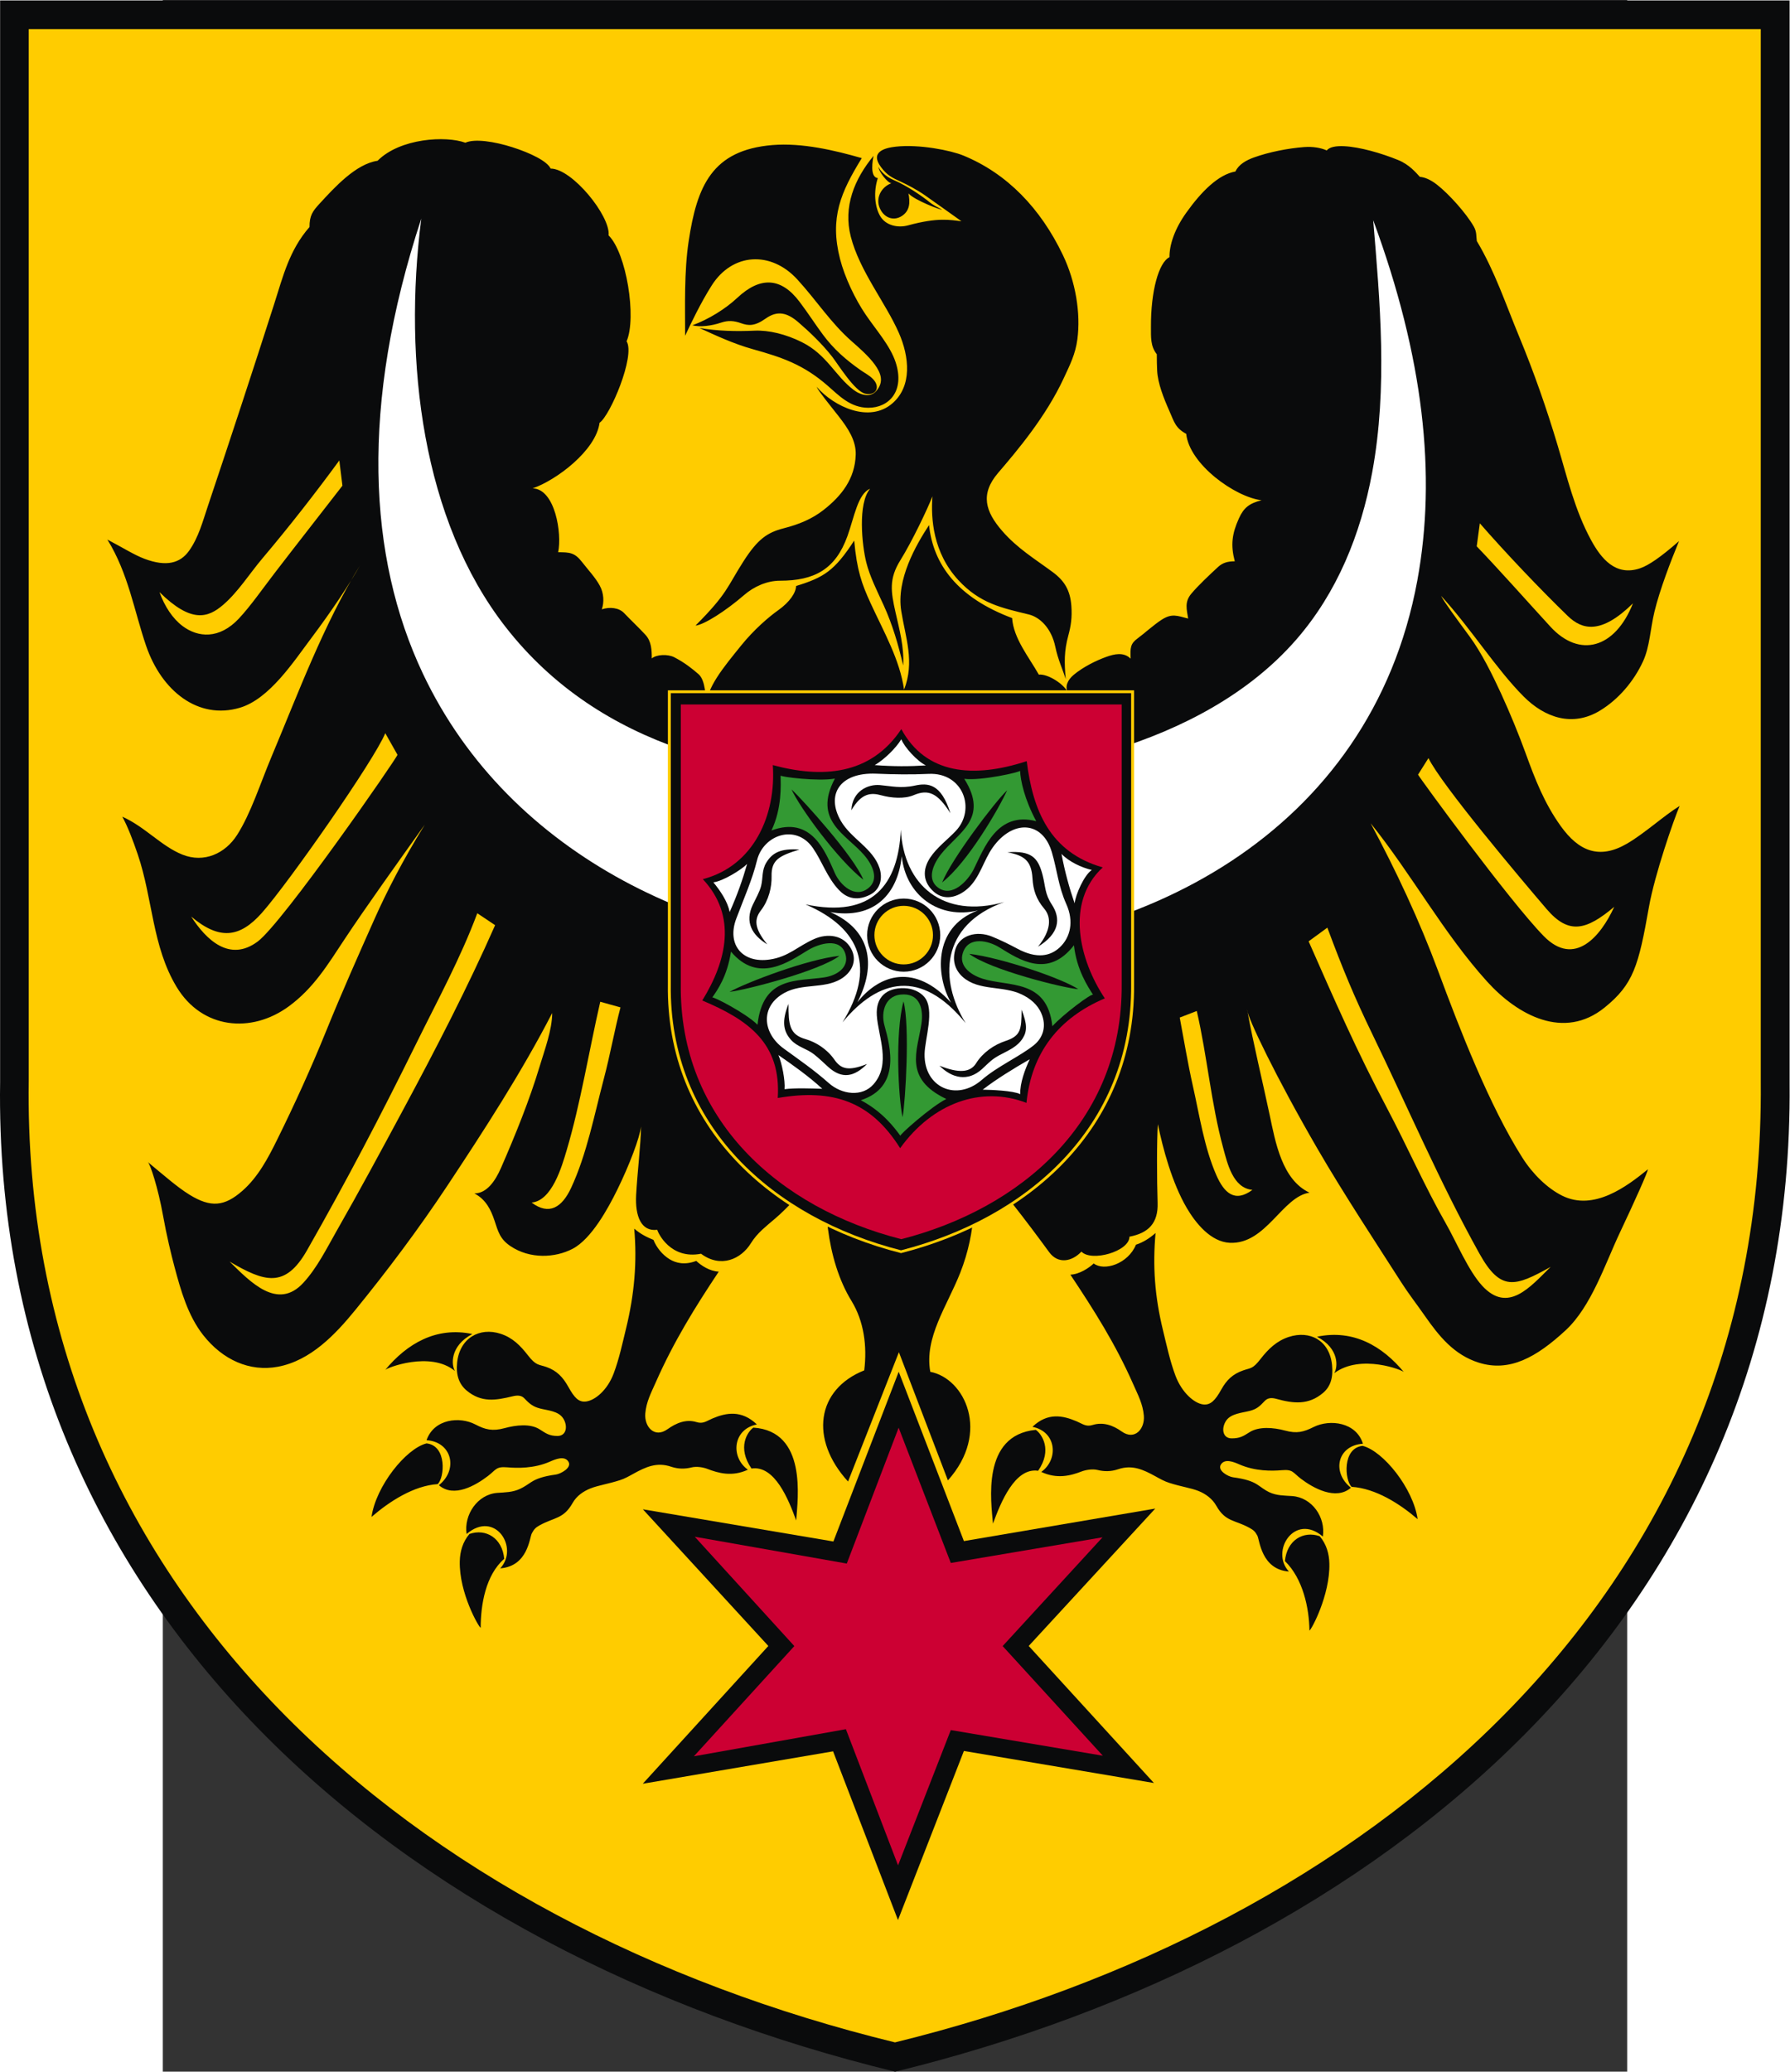 <?xml version="1.0" encoding="UTF-8" standalone="no"?>
<!-- Creator: CorelDRAW -->
<svg
   xmlns:dc="http://purl.org/dc/elements/1.1/"
   xmlns:cc="http://web.resource.org/cc/"
   xmlns:rdf="http://www.w3.org/1999/02/22-rdf-syntax-ns#"
   xmlns:svg="http://www.w3.org/2000/svg"
   xmlns="http://www.w3.org/2000/svg"
   xmlns:sodipodi="http://sodipodi.sourceforge.net/DTD/sodipodi-0.dtd"
   xmlns:inkscape="http://www.inkscape.org/namespaces/inkscape"
   xml:space="preserve"
   width="744.154"
   height="861.006"
   style="shape-rendering:geometricPrecision; text-rendering:geometricPrecision; image-rendering:optimizeQuality; fill-rule:evenodd; clip-rule:evenodd"
   viewBox="0 0 210 297"
   id="svg2"
   sodipodi:version="0.32"
   inkscape:version="0.45.1"
   sodipodi:docname="POL powiat namysłowski COA.svg"
   inkscape:output_extension="org.inkscape.output.svg.inkscape"
   sodipodi:docbase="C:\Users\Mistrz\Desktop"
   version="1.0"><rect x="0" y="0" width="210" height="297" fill="#333333" stroke="none"/><sodipodi:namedview
   inkscape:window-height="480"
   inkscape:window-width="640"
   inkscape:pageshadow="2"
   inkscape:pageopacity="0.0"
   guidetolerance="10.0"
   gridtolerance="10.0"
   objecttolerance="10.0"
   borderopacity="1.0"
   bordercolor="#666666"
   pagecolor="#ffffff"
   id="base" />
 <defs
   id="defs4">
  <style
   type="text/css"
   id="style6">
   
    .fil0 {fill:#0A0B0C}
    .fil2 {fill:white}
    .fil4 {fill:#339933}
    .fil3 {fill:#CC0033}
    .fil1 {fill:#FFCC00}
   
  </style>
 </defs>
 <g
   id="Warstwa_x0020_1"
   transform="matrix(1.222,0,0,1.222,-23.331,-32.936)">
  <g
   id="_74394056">
   <path
   id="_74575184"
   class="fil0"
   d="M -0,27.003 L 210,27.003 L 210,154.096 C 210.55,216.797 161.663,256.171 105.029,269.998 C 46.752,255.824 -0.885,215.599 -0,153.917 L -0,27.003 L -0,27.003 z "
   style="fill:#0a0b0c" />
   <path
   id="_74359496"
   class="fil1"
   d="M 3.359,30.368 L 206.617,30.368 L 206.617,153.904 C 207.15,214.849 159.832,253.12 105.016,266.56 C 48.61,252.783 2.502,213.684 3.358,153.729 L 3.358,30.368 L 3.359,30.368 z "
   style="fill:#ffcc00" />
   <path
   id="_74359424"
   class="fil0"
   d="M 95.814,72.33 C 97.876,74.686 102.023,76.626 104.734,74.254 C 107.047,72.23 106.695,68.797 105.477,66.02 C 103.921,62.468 100.864,58.761 99.826,54.704 C 98.931,51.208 100.232,47.983 102.503,45.235 C 102.408,45.664 102.018,47.747 103.001,47.849 C 102.479,49.439 102.642,51.211 103.272,52.297 C 103.922,53.421 105.37,53.714 106.535,53.396 C 110.094,52.425 111.485,52.765 112.813,52.906 C 112.079,52.394 110.273,51.081 108.555,49.881 C 107.615,49.224 106.49,48.634 105.706,48.272 C 104.651,47.784 104.099,47.535 103.368,46.549 C 102.059,44.785 103.776,44.304 105.108,44.158 C 107.885,43.853 111.566,44.595 113.038,45.2 C 118.174,47.309 122.095,51.392 124.716,56.865 C 126.208,59.98 126.83,63.677 126.417,66.773 C 126.185,68.51 125.558,69.732 124.825,71.311 C 122.719,75.847 119.375,79.797 117.122,82.426 C 114.977,84.929 115.636,86.979 117.586,89.229 C 119.362,91.278 121.391,92.495 123.517,94.064 C 124.939,95.112 125.579,96.241 125.713,98.031 C 125.816,99.415 125.653,100.412 125.362,101.484 C 124.855,103.357 124.881,104.667 125.052,106.629 C 124.722,105.539 124.15,104.369 123.835,102.852 C 123.376,100.636 122.012,99.356 120.721,99.041 C 117.558,98.269 114.98,97.76 112.442,95 C 109.473,91.77 109.216,87.786 109.41,85.184 C 108.832,86.661 107.052,90.419 105.639,92.692 C 104.287,94.868 104.535,96.367 105.071,98.758 C 105.516,100.743 106.109,102.867 105.977,105.025 C 105.41,102.596 104.732,100.256 103.7,97.987 C 102.919,96.272 102.064,94.606 101.646,92.931 C 101.143,90.921 100.629,86.017 102.092,84.292 C 100.657,84.886 100.239,87.609 99.441,89.834 C 98.041,93.733 95.583,95.08 91.514,95.08 C 89.979,95.08 88.454,95.773 87.321,96.753 C 85.146,98.633 82.625,100.243 81.604,100.346 C 85.39,96.551 85.293,95.837 87.225,92.822 C 88.901,90.206 90.01,89.428 91.971,88.926 C 93.72,88.479 95.271,87.847 96.629,86.784 C 98.727,85.142 100.321,83.146 100.408,80.293 C 100.458,78.654 99.528,77.22 98.401,75.786 C 97.402,74.513 96.034,72.838 95.814,72.33 L 95.814,72.33 z M 88.392,194.436 C 94.716,194.847 93.609,202.749 93.42,205.328 C 92.517,202.849 90.902,198.828 88.178,199.236 C 86.479,196.784 87.681,194.945 88.392,194.436 z M 55.079,206.913 C 54.281,207.855 53.969,208.971 53.943,210.127 C 53.859,213.843 56.191,217.882 56.396,217.922 C 56.396,215.23 56.972,211.731 59.159,209.831 C 58.928,207.377 56.997,206.248 55.079,206.913 L 55.079,206.913 z M 50.043,196.286 C 47.615,196.899 44.101,201.304 43.585,204.913 C 45.678,203.106 48.53,201.247 51.348,201.065 C 52.162,200.323 52.458,196.549 50.043,196.286 z M 74.414,171.093 C 74.759,174.933 74.451,178.741 73.455,182.814 C 73.042,184.502 72.65,186.367 72.004,188.082 C 71.253,190.079 69.784,191.252 68.75,191.373 C 67.892,191.473 67.395,190.932 66.681,189.651 C 66.054,188.525 65.339,187.758 64.121,187.329 C 63.2,187.005 62.898,187.19 61.944,185.959 C 61.068,184.829 60.152,183.889 58.742,183.429 C 56.253,182.616 53.925,183.943 53.63,186.821 C 53.478,188.306 53.885,189.371 54.76,190.095 C 56.482,191.522 58.155,191.245 60.152,190.76 C 60.722,190.622 61.187,190.641 61.537,191.016 C 62.149,191.672 62.573,191.987 63.358,192.192 C 64.269,192.429 65.515,192.476 66.079,193.353 C 66.644,194.232 66.477,195.415 65.411,195.415 C 64.461,195.415 64.063,195.119 63.314,194.639 C 62.222,193.938 60.532,194.135 59.184,194.502 C 57.778,194.885 56.917,194.667 55.778,194.069 C 53.95,193.108 50.925,193.389 50.042,195.913 C 53.026,196.105 53.795,199.362 51.491,201.19 C 53.255,202.722 55.818,201.202 57.249,200.112 C 58.215,199.375 58.18,198.982 59.519,199.095 C 60.671,199.192 62.64,199.255 64.529,198.424 C 65.125,198.163 66.234,197.678 66.696,198.435 C 67.132,199.149 65.765,199.867 65.225,199.941 C 63.805,200.136 62.978,200.413 62.355,200.811 C 61.924,201.087 61.552,201.371 61.023,201.618 C 60.123,202.038 59.26,202.027 58.355,202.092 C 56.018,202.26 54.405,204.671 54.745,206.917 C 58.08,204.062 60.935,208.532 58.691,210.947 C 61.932,210.698 62.121,207.378 62.395,206.848 C 62.643,206.369 62.853,206.156 63.274,205.92 C 65.031,204.936 66.11,205.185 67.187,203.274 C 67.652,202.45 68.435,201.908 69.281,201.57 C 70.175,201.212 71.269,201.07 72.739,200.602 C 73.318,200.418 73.808,200.131 74.329,199.844 C 75.809,199.025 77.087,198.463 78.738,199.021 C 79.592,199.31 80.395,199.293 81.144,199.106 C 81.757,198.953 82.539,199.101 83.01,199.283 C 84.279,199.774 85.903,200.237 87.753,199.373 C 85.686,197.896 85.98,194.618 88.808,194.064 C 87.007,192.339 85.196,192.681 83.582,193.37 C 82.893,193.664 82.501,194.029 81.729,193.79 C 80.501,193.41 79.342,193.894 78.317,194.625 C 76.788,195.717 75.582,194.331 75.714,192.773 C 75.83,191.401 76.396,190.36 76.966,189.07 C 79.047,184.353 81.562,180.298 84.336,176.135 C 83.259,176.095 82.228,175.388 81.694,174.879 C 80.367,175.384 79.332,175.152 78.556,174.676 C 77.717,174.161 77.036,173.316 76.669,172.409 C 75.916,172.105 75.168,171.739 74.414,171.093 L 74.414,171.093 z M 55.421,183.455 C 51.169,182.565 47.749,184.581 45.185,187.676 C 45.305,187.447 50.476,185.4 53.377,187.794 C 52.951,187.126 52.752,184.857 55.421,183.455 z M 100.229,90.372 C 97.916,93.912 96.697,94.689 93.408,95.7 C 93.397,96.477 92.663,97.584 91.326,98.532 C 90.191,99.337 88.467,100.818 86.963,102.681 C 84.944,105.184 82.76,107.758 82.898,109.913 C 82.81,108.733 82.782,106.76 81.966,106.049 C 81.214,105.394 80.306,104.673 79.112,104.059 C 78.359,103.672 77.024,103.723 76.475,104.2 C 76.475,103.233 76.44,102.206 75.742,101.439 C 75.087,100.719 74.028,99.718 73.214,98.865 C 72.62,98.244 71.526,98.127 70.611,98.439 C 70.895,97.602 70.861,96.561 70.373,95.661 C 69.856,94.706 69.032,93.84 68.273,92.866 C 67.432,91.787 66.852,91.74 65.488,91.74 C 65.952,89.507 65.124,84.326 62.498,84.243 C 65.205,83.323 69.924,79.833 70.348,76.546 C 71.565,75.762 74.574,68.702 73.52,66.991 C 74.719,64.209 73.494,56.62 71.406,54.566 C 71.658,52.328 67.132,46.722 64.604,46.73 C 64.216,45.868 62.249,44.905 60.13,44.228 C 57.995,43.546 55.679,43.198 54.598,43.696 C 52.33,42.861 46.943,43.15 44.295,45.814 C 41.748,46.183 39.251,48.929 37.471,50.866 C 36.672,51.736 36.307,52.24 36.307,53.586 C 33.929,56.303 33.202,59.376 32.15,62.658 C 29.604,70.599 26.971,78.606 24.372,86.353 C 23.766,88.159 23.291,89.994 22.184,91.558 C 21.134,93.04 19.503,93.474 16.931,92.504 C 15.724,92.049 14.428,91.216 12.59,90.255 C 15.055,94.244 15.726,98.599 17.129,102.704 C 18.949,108.031 23.25,111.428 28.132,109.984 C 31.607,108.956 34.444,104.57 36.52,101.811 C 38.862,98.697 41.061,95.398 42.229,93.289 C 37.95,100.23 35.004,108.229 31.843,115.746 C 30.516,118.902 29.436,122.36 27.811,124.906 C 26.416,127.09 23.934,128.23 21.397,127.215 C 18.906,126.218 17.006,123.947 14.34,122.764 C 14.977,123.921 15.603,125.568 16.158,127.204 C 17.926,132.418 17.836,137.957 20.706,142.726 C 23.69,147.683 29.475,148.244 33.882,145.012 C 36.792,142.878 38.451,140.125 40.408,137.164 C 42.844,133.481 46.725,128.054 49.837,123.698 C 47.197,127.973 45.329,131.643 43.952,134.73 C 42.038,139.022 40.067,143.461 38.282,147.861 C 36.517,152.215 34.593,156.443 32.512,160.657 C 31.44,162.83 30.265,165.052 28.435,166.654 C 26.342,168.487 24.74,168.667 22.214,167.106 C 20.791,166.227 19.235,164.851 17.327,163.273 C 17.586,163.436 18.527,166.238 19.125,169.587 C 19.533,171.877 20.09,174.183 20.469,175.595 C 21.21,178.364 22.036,181.293 23.829,183.578 C 26.122,186.497 29.294,187.91 32.594,187.295 C 36.426,186.582 39.333,183.521 41.684,180.636 C 45.438,176.029 49.115,171.138 52.485,166.054 C 56.771,159.589 61.211,152.736 64.787,145.799 C 64.787,147.766 63.892,150.146 63.316,152.059 C 62.123,156.029 60.451,160.139 58.791,163.947 C 58.089,165.556 57.089,166.961 55.655,166.961 C 57.006,167.663 57.598,168.887 58.013,170.134 C 58.454,171.462 58.661,172.314 59.886,173.14 C 62.184,174.69 65.141,174.524 67.183,173.459 C 69.402,172.302 71.365,168.684 72.417,166.548 C 73.841,163.659 75.081,160.38 75.213,159.105 C 75.195,161.179 74.781,164.494 74.638,167.149 C 74.504,169.643 75.241,171.471 77.119,171.228 C 77.203,171.6 78.668,174.735 82.254,174.038 C 84.596,175.779 86.982,174.634 88.104,172.808 C 88.472,172.21 88.935,171.689 89.446,171.212 C 89.901,170.787 90.415,170.365 90.934,169.925 C 93.53,167.721 97.274,163.041 97.274,162.209 C 96.421,167.633 96.906,174.672 99.91,179.571 C 101.373,181.956 101.76,184.869 101.407,187.72 C 95.803,189.952 94.966,195.795 99.507,200.76 L 105.475,185.59 L 111.226,200.627 C 116.262,195.007 113.203,188.661 109.159,187.89 C 108.43,183.873 111.133,180.175 112.67,176.279 C 114.638,171.29 114.419,166.918 114.21,162.685 C 117.37,166.181 120.459,170.225 123.106,173.849 C 124.15,175.279 125.774,174.976 126.896,173.788 C 128.063,175.025 132.53,173.774 132.53,172.037 C 134.757,171.615 135.913,170.447 135.836,168.071 C 135.746,165.296 135.73,160.767 135.865,158.835 C 136.446,161.661 137.512,165.687 139.251,168.66 C 140.304,170.459 142.078,172.653 144.313,172.755 C 148.562,172.948 150.465,167.331 153.663,166.873 C 150.424,165.362 149.655,160.924 148.984,157.752 C 148.106,153.609 147.095,149.519 146.34,145.403 C 146.338,146.259 149.76,153.387 154.6,161.728 C 157.698,167.067 161.712,173.145 164.456,177.437 C 165.256,178.69 166.291,180.026 167.177,181.298 C 168.868,183.725 170.637,185.914 173.541,186.821 C 177.135,187.944 180.285,186.193 183.71,183.025 C 186.727,180.235 188.338,175.254 190.072,171.582 C 191.851,167.819 193.371,164.422 193.371,164.133 C 190.915,166.133 187.028,169.082 183.301,167.222 C 181.583,166.365 179.87,164.707 178.641,162.772 C 174.75,156.646 171.277,147.658 168.757,140.873 C 166.519,134.847 163.811,129.093 160.835,123.535 C 165.637,129.492 169.375,136.439 174.497,142.101 C 178.114,146.097 183.538,148.998 188.285,145.16 C 191.677,142.416 192.273,140.272 193.497,133.342 C 194.171,129.53 196.421,123.061 197.096,121.503 C 195.278,122.619 192.991,124.722 190.916,125.928 C 187.667,127.817 185.258,126.82 183.144,123.869 C 181.216,121.177 180.132,118.384 179.019,115.311 C 178.292,113.305 177.214,110.641 176.124,108.28 C 175.134,106.136 173.864,103.549 172.449,101.625 C 170.771,99.343 169.469,97.582 169.1,96.854 C 172.618,100.698 175.545,105.403 178.774,108.649 C 181.294,111.181 184.535,112.255 187.724,110.334 C 189.925,109.008 191.732,106.865 192.803,104.534 C 193.597,102.805 193.651,100.745 194.137,98.73 C 194.76,96.14 196.073,92.736 197.023,90.431 C 194.831,92.356 193.426,93.295 192.445,93.626 C 189.567,94.598 187.873,92.462 186.705,90.319 C 184.784,86.79 183.904,82.966 182.763,79.154 C 181.485,74.882 180.003,70.633 178.228,66.352 C 176.671,62.598 175.399,58.752 173.296,55.235 C 173.211,54.693 173.306,54.176 172.946,53.542 C 172.073,52.002 170.036,49.722 168.611,48.611 C 167.811,47.989 167.134,47.74 166.611,47.702 C 166.124,47.174 165.361,46.259 164.084,45.735 C 162.064,44.906 159.52,44.19 157.729,44.104 C 156.757,44.057 156.007,44.196 155.681,44.602 C 155.006,44.293 154.063,44.128 153.015,44.207 C 151.15,44.349 148.903,44.787 147.113,45.434 C 146.242,45.75 145.348,46.241 144.969,47.071 C 142.954,47.431 140.984,49.408 139.196,51.91 C 137.835,53.814 137.216,55.657 137.226,57.125 C 135.966,57.74 135.03,61.106 135.052,65.32 C 135.058,66.474 134.978,67.553 135.739,68.513 C 135.739,69.222 135.752,69.858 135.781,70.437 C 135.853,71.904 136.533,73.633 137.221,75.182 C 137.78,76.441 137.915,77.163 139.192,77.851 C 139.558,81.412 144.905,85.261 148.036,85.642 C 146.614,85.998 145.955,86.492 145.379,87.763 C 144.56,89.572 144.389,90.898 144.89,92.803 C 144.09,92.803 143.48,92.957 142.927,93.469 C 141.918,94.402 140.583,95.656 139.79,96.603 C 138.962,97.591 139.258,98.463 139.419,99.52 C 138.128,99.189 137.514,98.894 136.344,99.635 C 135.387,100.243 134.278,101.27 133.492,101.843 C 132.64,102.463 132.611,102.945 132.67,104.226 C 131.861,103.417 130.754,103.677 129.812,104.016 C 128.584,104.458 127.084,105.207 125.987,106.123 C 125.258,106.732 124.948,107.492 125.291,108.2 C 124.947,107.275 122.975,105.98 121.895,106.097 C 120.738,104.043 118.927,101.865 118.762,99.465 C 112.366,97.06 109.504,93.205 109.013,88.551 C 107.458,90.928 105.153,94.931 105.75,98.639 C 106.254,101.77 107.353,104.619 106.08,107.859 C 105.582,104.342 103.701,101.08 102.153,97.715 C 101.105,95.437 100.543,93.838 100.229,90.372 L 100.229,90.372 z M 121.542,194.699 C 115.119,195.307 116.303,203.169 116.514,205.704 C 117.417,203.225 119.089,199.091 121.813,199.498 C 123.512,197.046 122.254,195.208 121.542,194.699 L 121.542,194.699 z M 154.855,207.175 C 155.654,208.117 155.965,209.234 155.991,210.389 C 156.075,214.106 153.857,218.201 153.652,218.241 C 153.622,215.61 152.887,212.142 150.775,210.093 C 151.006,207.639 152.937,206.51 154.855,207.175 z M 159.892,196.575 C 162.319,197.189 165.833,201.566 166.35,205.175 C 164.256,203.368 161.423,201.566 158.605,201.384 C 157.791,200.642 157.476,196.839 159.892,196.575 L 159.892,196.575 z M 135.594,171.607 C 135.249,175.447 135.483,179.003 136.48,183.076 C 136.893,184.765 137.285,186.629 137.93,188.344 C 138.681,190.341 140.151,191.596 141.184,191.717 C 142.042,191.817 142.595,191.249 143.308,189.968 C 143.935,188.842 144.65,188.156 145.868,187.728 C 146.789,187.404 146.982,187.589 147.936,186.358 C 148.811,185.228 149.809,184.261 151.219,183.801 C 153.708,182.988 156.009,184.206 156.304,187.083 C 156.456,188.568 156.122,189.622 155.257,190.357 C 153.535,191.821 151.76,191.611 149.763,191.06 C 149.198,190.905 148.747,190.941 148.398,191.316 C 147.786,191.972 147.437,192.269 146.652,192.473 C 145.741,192.71 144.419,192.777 143.856,193.653 C 143.29,194.532 143.458,195.697 144.523,195.697 C 145.473,195.697 145.872,195.457 146.62,194.977 C 147.713,194.276 149.44,194.416 150.788,194.783 C 152.194,195.166 152.986,194.943 154.137,194.369 C 156.067,193.409 159.149,193.804 159.93,196.327 C 156.946,196.519 156.215,199.662 158.519,201.49 C 156.756,203.022 154.078,201.521 152.648,200.431 C 151.682,199.694 151.735,199.32 150.396,199.433 C 149.244,199.53 147.294,199.573 145.405,198.743 C 144.81,198.482 143.719,198.017 143.257,198.773 C 142.821,199.487 144.131,200.187 144.671,200.261 C 146.091,200.455 146.899,200.714 147.522,201.112 C 147.953,201.387 148.401,201.766 148.931,202.013 C 149.83,202.433 150.732,202.403 151.636,202.468 C 153.973,202.637 155.567,204.971 155.227,207.218 C 151.917,204.387 149.024,208.934 151.244,211.323 C 148.002,211.074 147.814,207.64 147.539,207.11 C 147.291,206.632 147.081,206.456 146.66,206.22 C 144.904,205.236 143.805,205.523 142.728,203.612 C 142.264,202.788 141.48,202.208 140.634,201.87 C 139.74,201.513 138.684,201.389 137.215,200.922 C 136.635,200.737 136.126,200.45 135.606,200.163 C 134.125,199.345 132.847,198.763 131.196,199.321 C 130.342,199.61 129.539,199.593 128.79,199.406 C 128.178,199.254 127.376,199.402 126.906,199.583 C 125.636,200.074 124.031,200.499 122.182,199.635 C 124.248,198.158 123.974,194.899 121.145,194.345 C 122.946,192.62 124.739,193.02 126.352,193.708 C 127.041,194.002 127.433,194.367 128.206,194.128 C 129.433,193.749 130.593,194.156 131.617,194.888 C 133.146,195.979 134.352,194.593 134.22,193.036 C 134.104,191.663 133.538,190.622 132.969,189.332 C 130.888,184.616 128.372,180.655 125.598,176.492 C 126.675,176.452 127.801,175.688 128.335,175.179 C 129.564,176.126 132.371,175.222 133.295,172.977 C 134.124,172.709 134.883,172.231 135.594,171.607 L 135.594,171.607 z M 154.541,183.772 C 158.792,182.882 162.185,184.844 164.749,187.938 C 164.722,187.733 159.663,185.714 156.557,188.057 C 156.983,187.388 157.209,185.174 154.541,183.772 z M 82.07,65.434 C 83.916,66.273 86.022,67.273 88.349,67.923 C 91.766,68.879 94.261,69.714 97.126,72.212 C 98.456,73.371 99.778,74.789 101.889,74.792 C 104.285,74.796 106.206,72.852 105.09,69.448 C 104.456,67.515 102.813,65.68 101.573,63.859 C 100.332,62.036 99.124,59.498 98.569,57.339 C 97.323,52.494 98.668,49.486 101.118,45.503 C 97.941,44.589 94.12,43.684 90.635,43.971 C 83.539,44.557 81.776,48.796 80.804,55.242 C 80.263,58.831 80.387,62.861 80.387,66.344 C 81.028,64.971 82.223,62.462 83.51,60.436 C 85.934,56.622 90.443,56.341 93.553,59.734 C 95.834,62.223 97.445,64.797 99.944,66.999 C 100.725,67.686 101.92,68.717 102.652,69.731 C 103.364,70.719 103.764,71.765 102.794,72.852 C 102.152,73.573 101.028,73.355 100.15,72.687 C 97.979,71.035 97.037,68.559 94.071,67.085 C 92.207,66.159 90.219,65.67 88.526,65.746 C 86.396,65.841 84.256,65.798 82.07,65.434 L 82.07,65.434 z M 81.242,65.114 C 83.127,64.426 85.111,63.202 86.508,61.894 C 89.221,59.352 91.663,59.503 93.81,62.35 C 94.864,63.746 95.67,65.022 96.562,66.218 C 97.834,67.925 99.244,69.157 100.995,70.386 C 101.547,70.773 102.036,70.99 102.476,71.468 C 103.296,72.359 102.833,73.39 101.552,73.145 C 100.308,72.908 98.34,69.692 97.642,68.797 C 96.49,67.318 94.944,65.844 93.672,64.753 C 92.358,63.626 91.222,63.343 89.828,64.332 C 88.543,65.244 87.806,65.172 86.958,64.873 C 86.106,64.573 85.452,64.52 84.59,64.808 C 83.501,65.173 82.157,65.357 81.242,65.114 L 81.242,65.114 z M 103.092,46.537 C 103.209,46.889 103.838,47.646 104.861,48.074 C 106.457,48.741 108.368,50.087 109.073,50.672 C 109.445,50.98 109.953,51.236 110.538,51.55 C 110.513,51.642 107.325,50.468 106.599,49.644 C 106.799,50.697 106.777,51.669 105.824,52.291 C 104.945,52.864 103.915,52.587 103.361,51.632 C 102.615,50.344 103.329,48.914 104.595,48.447 C 104.167,48.447 103.042,47.003 103.092,46.537 L 103.092,46.537 z "
   style="fill:#0a0b0c" />
   <path
   id="_74359352"
   class="fil2"
   d="M 49.425,52.602 C 47.266,69.483 49.605,88.018 59.283,100.463 C 70.431,114.799 88.01,118.53 105.049,118.549 C 120.952,118.568 141.128,114.618 152.12,101.971 C 156.907,96.463 159.674,89.647 161.021,82.349 C 162.856,72.399 161.922,62.257 161.134,52.785 C 167.053,68.823 168.587,82.717 166.309,95.075 C 160.857,124.65 133.595,138.73 106.224,138.524 C 83.348,138.351 59.802,127.565 49.594,105.938 C 43.161,92.309 42.228,74.499 49.425,52.602 L 49.425,52.602 z "
   style="fill:#ffffff" />
   <path
   id="_74359280"
   class="fil1"
   d="M 78.364,107.938 L 133.071,107.938 L 133.071,142.472 C 133.214,159.51 120.479,170.208 105.725,173.965 C 90.543,170.114 78.133,159.184 78.364,142.423 L 78.364,107.938 L 78.364,107.938 z "
   style="fill:#ffcc00" />
   <path
   id="_74359208"
   class="fil0"
   d="M 78.707,108.268 L 132.729,108.268 L 132.729,142.457 C 132.87,159.324 120.294,169.916 105.725,173.635 C 90.734,169.822 78.479,159.002 78.707,142.409 L 78.707,108.268 L 78.707,108.268 z "
   style="fill:#0a0b0c" />
   <path
   id="_74359136"
   class="fil3"
   d="M 79.881,109.598 L 131.619,109.598 L 131.619,142.408 C 131.754,158.595 119.71,168.759 105.757,172.329 C 91.399,168.67 79.663,158.286 79.881,142.362 L 79.881,109.598 L 79.881,109.598 z "
   style="fill:#cc0033" />
   <polygon
   id="_74359064"
   class="fil0"
   points="75.43,204.019 97.788,207.795 105.453,187.88 113.103,207.748 135.558,203.934 120.709,220.052 135.403,236.13 113.103,232.37 105.367,252.207 97.751,232.413 75.418,236.216 90.154,220.053 75.43,204.019 "
   style="fill:#0a0b0c" />
   <path
   id="_74358992"
   class="fil0"
   d="M 90.677,116.711 C 96.395,118.263 102.145,117.935 105.758,112.488 C 108.616,117.766 114.165,118.317 120.473,116.249 C 121.194,122.027 123.185,126.942 129.395,128.714 C 124.95,132.827 126.666,139.629 129.639,144.078 C 124.247,146.365 121.025,150.451 120.446,156.338 C 115.124,154.296 109.422,156.368 105.621,161.653 C 102.178,156.181 97.759,154.65 91.258,155.766 C 91.67,149.358 87.828,146.611 82.401,144.327 C 85.287,139.648 86.492,134.398 82.465,130.093 C 88.486,128.538 91.085,122.516 90.677,116.711 L 90.677,116.711 z "
   style="fill:#0a0b0c" />
   <polygon
   id="_74358920"
   class="fil3"
   points="81.519,207.238 99.359,210.385 105.444,194.446 111.565,210.315 129.37,207.307 117.65,220.065 129.404,232.927 111.564,229.92 105.375,245.789 99.255,229.816 81.416,232.996 93.205,220.066 81.519,207.238 "
   style="fill:#cc0033" />
   <path
   id="_74358848"
   class="fil2"
   d="M 98.664,123.262 C 96.896,120.199 98.51,117.544 102.798,117.719 C 104.907,117.806 106.862,117.84 108.979,117.742 C 112.989,117.556 114.562,121.886 112.148,124.438 C 111.168,125.474 109.933,126.374 109.146,127.567 C 108.196,129.007 108.298,130.45 109.575,131.573 C 110.847,132.693 112.435,132.185 113.543,131.202 C 114.987,129.921 115.403,127.892 116.501,126.354 C 118.808,123.123 122.314,123.205 123.419,126.919 C 124.051,129.042 124.177,130.917 125.119,133.015 C 126.03,135.041 125.616,136.913 124.351,138.096 C 123.287,139.091 121.707,139.502 119.37,138.246 C 118.427,137.74 117.377,137.223 116.394,136.826 C 114.555,136.082 112.65,136.713 112.136,138.226 C 111.703,139.498 111.983,140.721 113.016,141.61 C 114.888,143.222 117.675,142.562 119.869,143.607 C 120.859,144.079 121.748,144.78 122.204,145.869 C 122.803,147.299 122.438,148.673 121.294,149.585 C 119.647,150.9 117.028,152.056 115.204,153.64 C 112.234,156.22 108.423,154.545 108.488,150.609 C 108.517,148.831 109.731,145.404 108.451,143.901 C 107.936,143.298 107.07,142.912 106.112,142.882 C 104.026,142.817 102.751,143.926 102.883,146.068 C 103.037,148.56 104.587,151.749 102.508,154.143 C 101.176,155.677 98.779,155.377 97.247,154.017 C 95.539,152.501 93.779,151.29 91.958,149.966 C 89.463,148.153 89.148,144.994 92.079,143.414 C 94.134,142.307 96.658,142.964 98.612,141.838 C 99.911,141.088 100.644,139.695 99.879,138.272 C 98.995,136.628 97.107,136.414 95.512,137.122 C 93.593,137.973 92.522,139.197 90.324,139.519 C 87.064,139.997 85.271,137.732 86.38,134.751 C 87.269,132.364 88.252,130.214 88.827,127.878 C 89.56,124.903 93.375,123.548 95.382,126.44 C 96.465,128 97.034,129.877 98.429,131.356 C 99.17,132.142 100.335,132.792 102.059,131.937 C 103.364,131.289 103.571,129.928 103.201,128.795 C 102.445,126.483 99.87,125.35 98.664,123.262 L 98.664,123.262 z M 120.832,151.221 C 118.977,152.28 116.8,153.625 115.311,154.789 C 116.292,154.81 118.841,154.893 119.72,155.315 C 119.65,154.084 120.286,152.358 120.832,151.221 L 120.832,151.221 z M 96.483,154.686 C 94.922,153.228 92.887,151.805 91.334,150.728 C 91.751,151.677 92.151,153.733 92.055,154.733 C 93.282,154.572 95.244,154.647 96.483,154.686 z M 85.614,133.95 C 86.487,132 87.147,130.128 87.662,128.31 C 86.977,129.007 84.805,130.341 83.702,130.464 C 84.486,131.416 85.384,132.71 85.614,133.95 z M 102.641,116.712 C 104.771,116.879 106.756,116.873 108.642,116.748 C 107.663,116.293 106.107,114.611 105.758,113.678 C 105.123,114.735 103.732,116.078 102.641,116.712 z M 124.554,127.129 C 124.951,129.228 125.478,131.141 126.094,132.928 C 126.219,131.884 127.205,129.63 128.109,129.017 C 126.922,128.737 125.451,128.061 124.554,127.129 L 124.554,127.129 z "
   style="fill:#ffffff" />
   <path
   id="_74358776"
   class="fil0"
   d="M 99.894,122.014 C 101.105,119.939 102.236,119.93 103.434,120.261 C 104.543,120.567 106.107,120.706 107.198,120.242 C 108.94,119.5 110.022,119.99 111.52,122.361 C 110.424,118.848 108.878,118.784 107.345,119.116 C 105.7,119.473 104.556,119.174 103.242,119.057 C 101.862,118.934 99.997,119.746 99.894,122.014 z M 105.7,124.285 C 106.034,130.814 110.668,134.789 117.833,132.78 C 110.282,135.474 110.215,141.996 113.31,146.985 C 108.077,140.559 103.058,141.793 98.853,146.896 C 102.751,140.606 101.063,135.866 94.515,133.053 C 102.345,134.71 105.409,130.759 105.7,124.285 z M 90.028,137.744 C 88.486,135.856 88.484,134.796 89.277,133.766 C 90.205,132.561 90.566,131.026 90.534,129.751 C 90.484,127.803 91.474,127.341 93.799,126.622 C 91.611,126.462 90.62,126.989 89.912,128.156 C 89.369,129.05 89.535,129.94 89.311,130.863 C 89.135,131.588 88.663,132.386 88.318,133.119 C 87.379,135.113 88.212,136.634 90.028,137.744 L 90.028,137.744 z M 121.795,138.018 C 123.338,136.13 123.386,134.574 122.546,133.58 C 121.575,132.431 121.233,131.364 121.15,129.985 C 121.024,127.923 120.188,127.314 118.205,126.937 C 121.013,126.732 121.811,127.537 122.346,129.642 C 122.686,130.982 122.596,131.815 123.418,133.066 C 124.506,134.721 124.307,136.483 121.795,138.018 L 121.795,138.018 z M 101.737,151.774 C 99.473,152.68 98.644,152.323 97.899,151.258 C 97.028,150.012 95.732,149.207 94.506,148.855 C 92.633,148.318 92.509,147.154 92.52,144.721 C 91.712,146.76 91.897,147.905 92.797,148.929 C 93.531,149.764 94.645,149.965 95.503,150.635 C 96.063,151.071 96.698,151.682 97.155,152.1 C 98.82,153.623 100.263,153.261 101.737,151.774 L 101.737,151.774 z M 110.234,151.974 C 112.498,152.879 113.852,152.794 114.537,151.689 C 115.31,150.443 116.654,149.516 117.93,149.096 C 119.779,148.488 119.862,147.774 119.873,145.406 C 120.53,147.063 120.531,147.92 120.026,148.733 C 119.374,149.78 118.331,150.174 117.288,150.736 C 116.33,151.252 116.049,151.621 115.239,152.363 C 113.574,153.886 111.708,153.46 110.234,151.974 L 110.234,151.974 z "
   style="fill:#0a0b0c" />
   <path
   id="_74358704"
   class="fil2"
   d="M 105.807,127.397 C 106.28,132.016 110.209,134.865 114.753,133.76 C 109.306,135.77 109.887,141.684 111.599,144.589 C 107.401,139.952 103.237,141.205 100.602,144.536 C 102.901,140.099 102.13,136.007 97.416,133.955 C 102.611,134.857 105.365,131.793 105.807,127.397 z "
   style="fill:#ffffff" />
   <circle
   id="_74358632"
   class="fil0"
   cx="106.037"
   cy="136.659"
   r="4.29"
   sodipodi:cx="106.037"
   sodipodi:cy="136.659"
   sodipodi:rx="4.2895002"
   sodipodi:ry="4.2895002"
   style="fill:#0a0b0c" />
   <circle
   id="_74358560"
   class="fil1"
   cx="106.037"
   cy="136.659"
   r="3.437"
   sodipodi:cx="106.037"
   sodipodi:cy="136.659"
   sodipodi:rx="3.4370899"
   sodipodi:ry="3.4370899"
   style="fill:#ffcc00" />
   <path
   id="_74394200"
   class="fil4"
   d="M 97.962,118.292 C 95.341,123.249 99.261,124.796 101.391,127.262 C 102.406,128.437 103.159,130.09 101.929,131.114 C 100.31,132.462 98.556,130.724 97.969,129.404 C 96.82,126.823 95.227,122.635 90.519,124.383 C 91.772,121.742 91.606,119.052 91.593,117.929 C 91.512,118.09 96.04,118.654 97.962,118.292 L 97.962,118.292 z M 113.146,118.321 C 116.111,123.044 112.403,124.611 110.391,127.196 C 109.437,128.421 108.771,130.111 110.052,131.071 C 111.739,132.333 113.611,130.217 114.256,128.925 C 115.484,126.463 117.003,122.102 121.593,123.293 C 120.206,120.72 119.74,118.493 119.695,117.371 C 119.785,117.527 115.084,118.584 113.146,118.321 L 113.146,118.321 z M 123.483,147.347 C 122.881,141.753 118.314,142.742 115.284,141.766 C 113.807,141.291 112.479,140.239 112.986,138.721 C 113.653,136.722 116.025,137.33 117.254,138.09 C 119.678,139.591 122.988,141.76 126.017,137.848 C 126.342,140.754 127.66,142.713 128.262,143.661 C 128.13,143.424 124.757,145.943 123.483,147.347 L 123.483,147.347 z M 111.038,155.883 C 105.999,153.484 107.63,150.27 108.117,147.074 C 108.375,145.383 107.951,143.64 106.08,143.614 C 103.823,143.583 103.352,145.707 103.773,147.223 C 104.512,149.88 105.683,154.514 101.003,156.026 C 103.589,157.391 104.987,159.297 105.65,160.203 C 105.488,160.123 109.283,156.744 111.038,155.883 L 111.038,155.883 z M 88.885,147.172 C 89.499,141.452 93.558,142.093 96.705,141.619 C 98.239,141.388 99.648,140.43 99.205,138.893 C 98.621,136.869 96.072,137.662 94.834,138.406 C 92.63,139.731 88.99,142.423 85.77,138.594 C 85.325,141.484 84.211,143.056 83.57,143.978 C 83.593,143.799 87.498,145.793 88.885,147.172 L 88.885,147.172 z "
   style="fill:#339933" />
   <path
   id="_74394128"
   class="fil0"
   d="M 85.601,143.316 C 87.511,143.097 96.134,140.873 98.499,139.09 C 94.78,139.472 87.633,142.19 85.601,143.316 z M 105.908,158.02 C 106.249,156.143 106.777,147.247 106.016,144.432 C 105.013,148.11 105.408,155.757 105.908,158.02 z M 126.525,142.998 C 124.799,142.873 116.14,140.709 113.727,138.854 C 117.591,139.314 124.744,141.8 126.525,142.998 z M 118.177,119.668 C 116.779,120.967 111.629,127.763 110.552,130.473 C 113.558,128.128 117.222,121.779 118.177,119.668 z M 92.873,119.565 C 94.271,120.864 100.225,127.452 101.303,130.161 C 98.296,127.817 93.828,121.676 92.873,119.565 z "
   style="fill:#0a0b0c" />
   <path
   id="_74393984"
   class="fil1"
   d="M 70.429,144.476 C 69.124,150.151 68.112,156.437 66.477,161.93 C 65.924,163.79 64.767,167.827 62.371,168.034 C 64.426,169.57 65.936,168.611 67.011,166.308 C 68.842,162.382 69.745,157.683 70.851,153.502 C 71.603,150.659 72.103,147.8 72.802,145.137 L 70.429,144.476 z M 140.431,145.557 C 141.663,150.913 142.111,156.411 143.532,161.63 C 144.02,163.422 144.669,166.345 146.961,166.543 C 144.882,168.098 143.628,166.876 142.727,164.818 C 141.305,161.573 140.754,157.816 139.977,154.373 C 139.365,151.656 138.917,148.898 138.431,146.33 L 140.431,145.557 L 140.431,145.557 z M 155.754,135.782 C 157.554,140.618 158.899,143.871 161.039,148.284 C 165.192,156.853 168.963,165.694 173.597,174.016 C 176.09,178.49 177.772,177.918 181.958,175.58 C 179.55,177.939 176.959,181.088 173.925,177.794 C 172.301,176.032 170.871,172.605 169.689,170.538 C 167.169,166.127 165.129,161.439 162.75,156.946 C 159.182,150.208 156.601,144.288 153.557,137.388 L 155.754,135.782 L 155.754,135.782 z M 167.619,115.891 C 169.124,118.996 178.426,130.032 181.499,133.615 C 184.09,136.637 186.142,136.092 189.421,133.338 C 187.849,136.78 184.776,140.474 181.151,136.776 C 177.122,132.665 166.429,117.998 166.398,117.831 L 167.619,115.891 z M 173.647,88.344 C 176.642,91.786 180.762,96.115 183.97,99.219 C 185.667,100.861 187.881,101.405 191.618,97.733 C 189.524,103.029 185.349,104.204 181.923,100.465 C 179.19,97.483 175.863,93.733 173.283,91.049 L 173.647,88.344 L 173.647,88.344 z M 55.998,134.091 C 54.045,139.338 51.317,144.341 48.84,149.364 C 44.624,157.912 40.639,165.521 36.015,173.636 C 33.442,178.151 31.012,177.349 26.93,174.958 C 29.338,177.318 32.55,180.743 35.584,177.45 C 37.208,175.686 38.328,173.399 39.509,171.331 C 42.186,166.646 44.741,161.899 47.294,157.153 C 51.144,149.994 54.898,142.729 58.091,135.49 L 55.998,134.091 z M 45.2,112.967 C 43.948,116.073 33.899,130.456 30.727,134.039 C 28.089,137.02 25.703,137.236 22.424,134.482 C 24.171,137.201 26.924,139.867 30.22,137.416 C 33.185,135.21 46.633,115.785 46.633,115.501 L 45.2,112.967 L 45.2,112.967 z M 39.807,80.972 C 36.991,84.812 34.022,88.625 30.779,92.465 C 29.282,94.237 27.921,96.41 26.18,97.905 C 24.389,99.445 22.439,100.092 18.701,96.419 C 19.308,98.095 20.25,99.53 21.428,100.409 C 23.206,101.737 25.713,101.993 28.03,99.51 C 29.401,98.041 30.723,96.13 32.231,94.164 C 34.858,90.739 37.62,87.235 40.172,83.931 L 39.807,80.972 z "
   style="fill:#ffcc00" />
  </g>
 </g>
</svg>